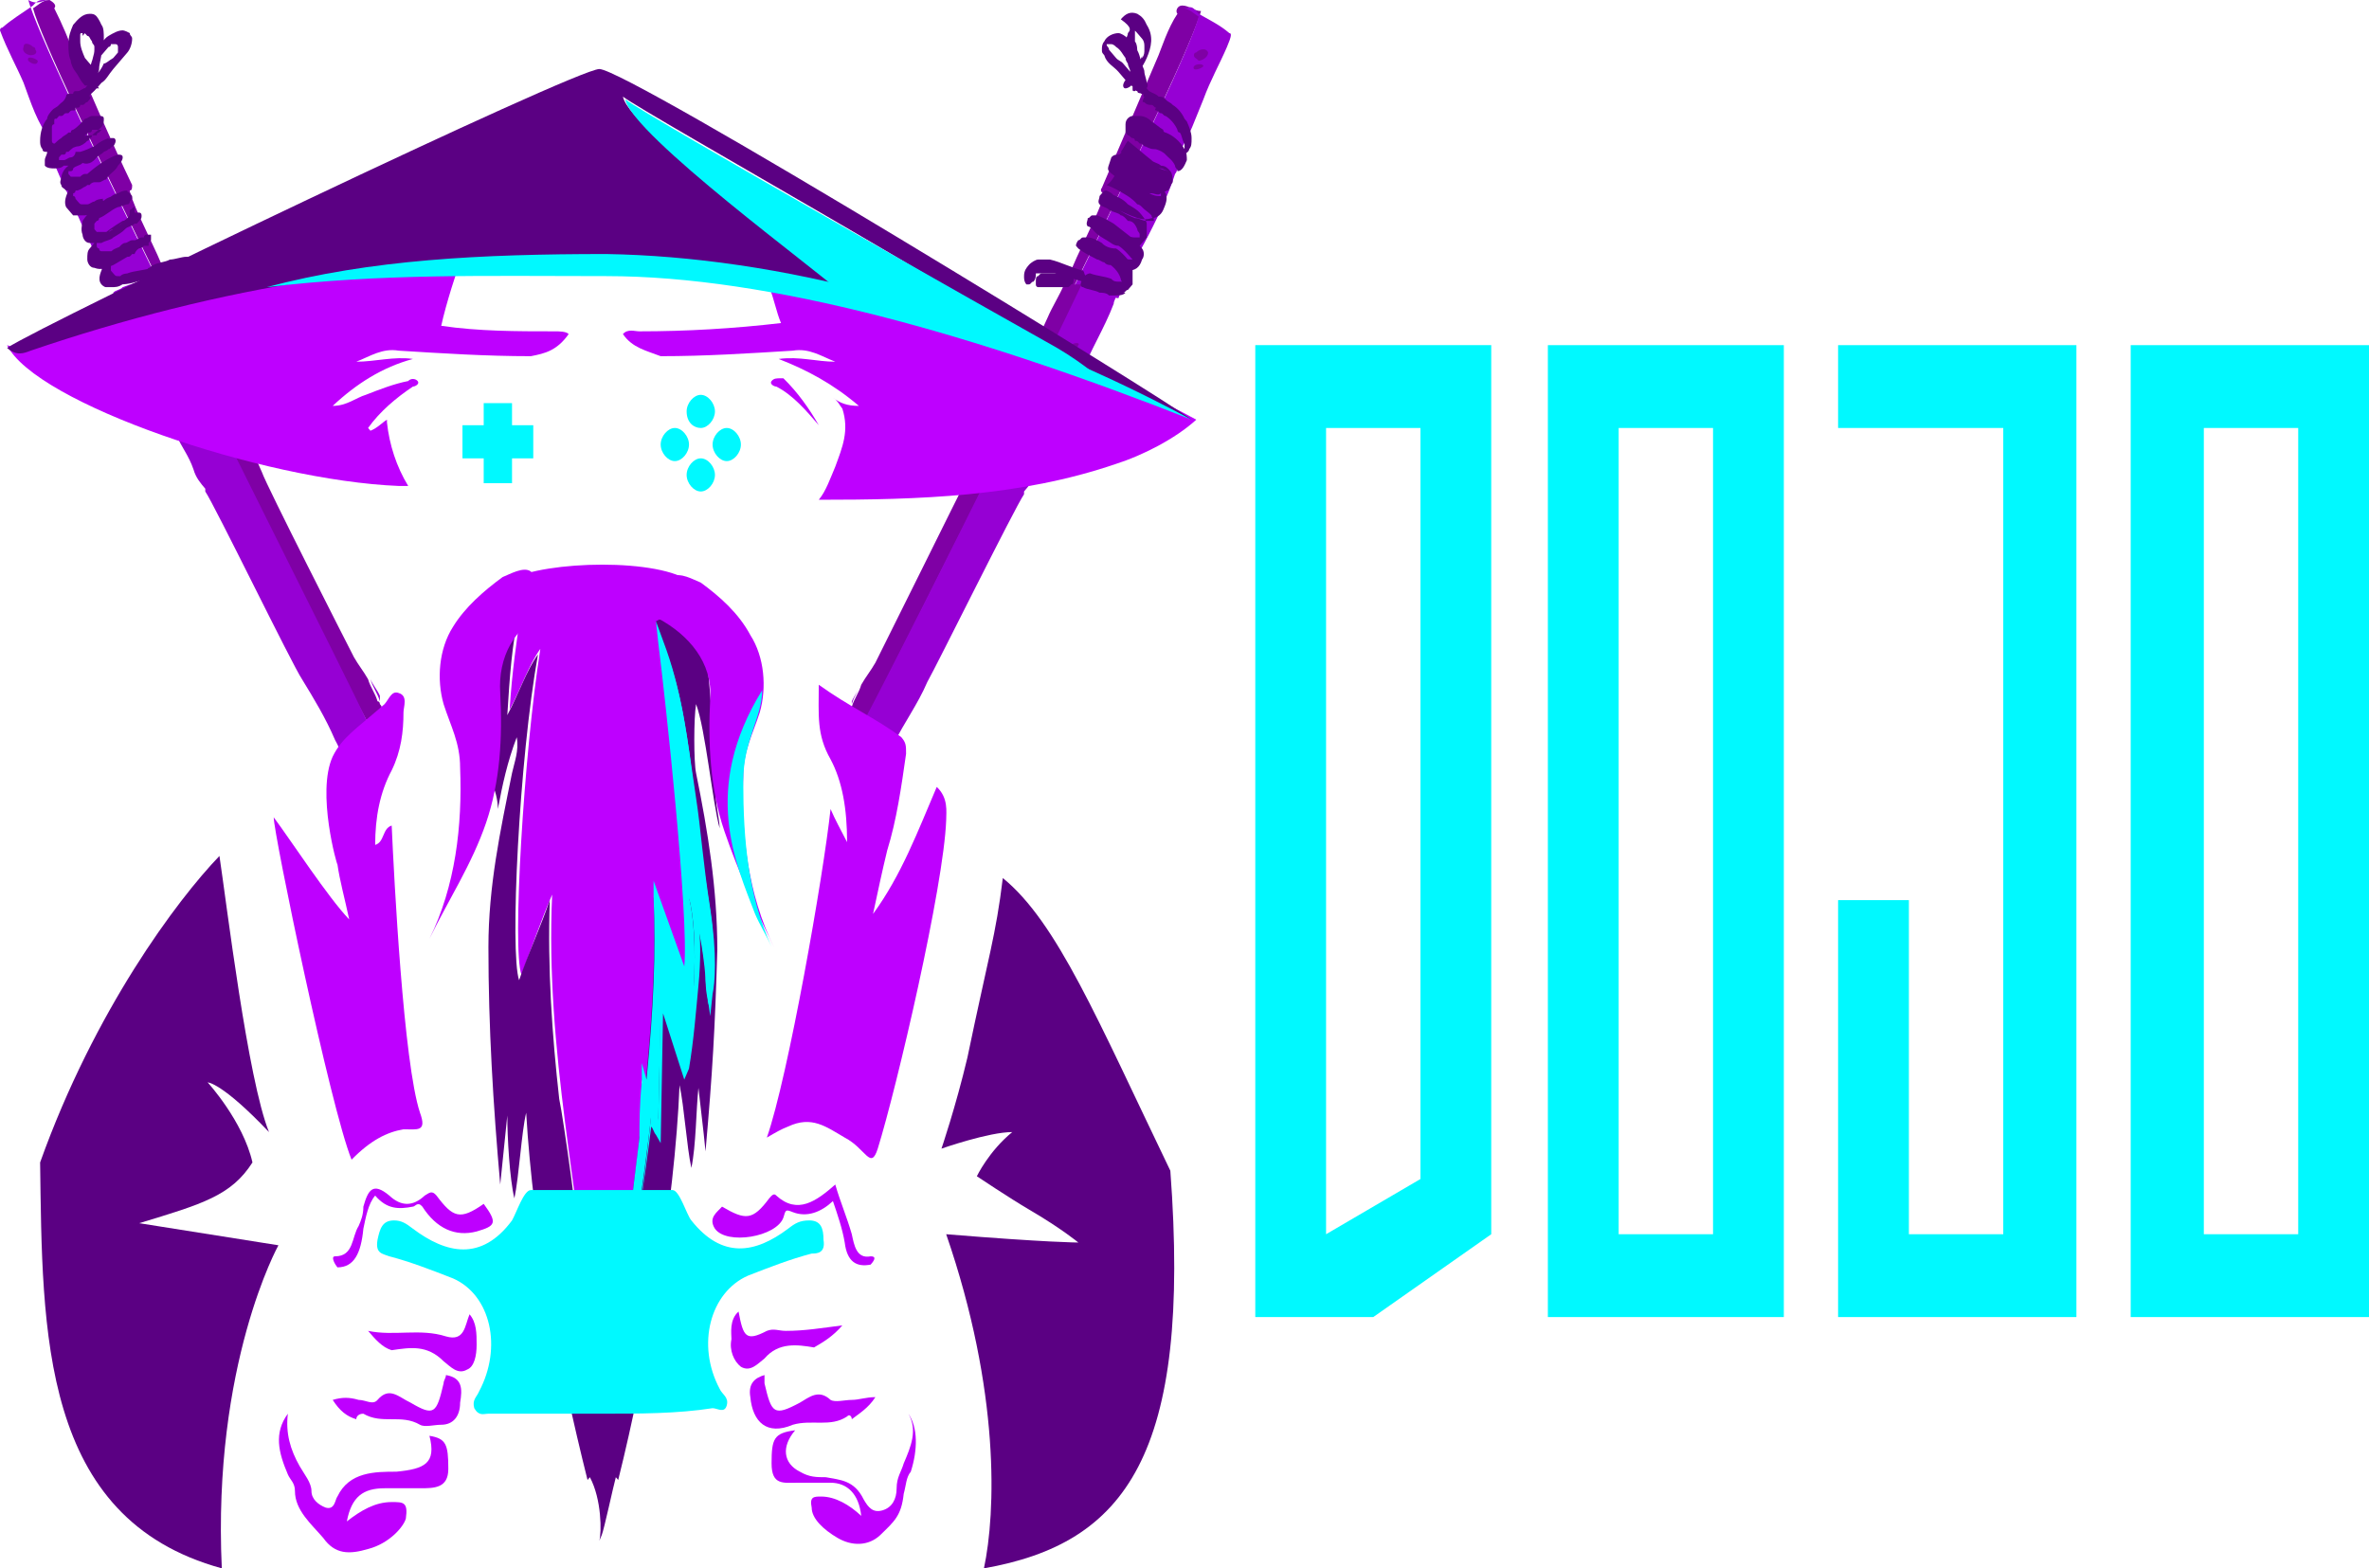 <svg width="1178" height="780" viewBox="0 0 1178 780" fill="none" xmlns="http://www.w3.org/2000/svg">
<g clip-path="url(#clip0_302_315)">
<path d="M682.865 655.035H624.199V171.655H741.53V613.838L682.865 655.035ZM659.398 212.852V613.838L706.331 586.373V212.852H659.398Z" fill="#00F9FF"/>
<path d="M887.02 655.035H769.689V171.655H887.02V655.035ZM804.889 212.852V613.838H851.821V212.852H804.889Z" fill="#00F9FF"/>
<path d="M914.006 171.655V212.852H996.137V613.838H949.205V447.676H914.006V655.035H1032.51V171.655H914.006Z" fill="#00F9FF"/>
<path d="M1178 655.035H1059.5V171.655H1178V655.035ZM1095.87 212.852V613.838H1142.8V212.852H1095.87Z" fill="#00F9FF"/>
<path d="M587.826 2.747C585.48 2.747 584.307 5.493 585.48 6.866C580.787 13.732 577.267 24.718 576.093 27.465C566.707 49.437 557.321 71.409 547.934 93.38C546.761 94.754 547.934 96.127 549.107 96.127C547.934 97.5 547.934 98.873 547.934 100.247C543.241 112.606 536.201 124.965 531.508 137.324C530.334 138.697 530.334 141.444 529.161 142.817C530.334 142.817 532.681 142.817 533.854 142.817C565.534 78.275 593.693 19.226 597.213 5.493C593.693 5.493 591.346 2.747 587.826 2.747Z" fill="#7F00A5"/>
<path d="M611.293 16.479C606.599 12.359 600.733 9.613 596.04 6.866C593.693 4.12 592.52 2.747 590.173 4.12C589 4.12 589 4.12 587.827 4.12C591.346 4.12 593.693 6.866 596.04 8.239C592.52 21.972 564.36 81.021 532.681 145.563C540.894 146.937 547.934 146.937 556.147 148.31C559.667 138.697 564.36 129.085 569.054 120.845C574.92 109.859 580.787 97.5 584.307 86.514C585.48 85.141 585.48 83.768 585.48 82.394C585.48 81.021 585.48 81.021 584.307 81.021C584.307 79.648 585.48 78.275 585.48 76.901C591.346 68.662 594.866 57.676 598.386 49.437C601.906 39.824 606.599 31.585 610.119 23.345C612.466 17.852 612.466 16.479 611.293 16.479Z" fill="#9600D4"/>
<path d="M428.257 362.535C442.337 335.071 509.215 203.24 538.548 141.444C537.374 141.444 537.374 141.444 536.201 141.444C535.028 141.444 535.028 141.444 533.855 141.444C532.681 141.444 531.508 141.444 530.335 141.444H529.161C526.815 146.937 523.295 152.43 520.948 157.923C516.255 168.909 509.215 178.521 505.695 189.507C504.522 189.507 504.522 190.88 503.349 190.88C498.655 199.12 495.135 207.359 491.616 215.599C488.096 222.465 483.402 230.704 481.056 237.571C477.536 244.437 438.817 322.711 435.297 329.578C432.95 333.697 430.604 336.444 428.257 340.564C427.084 344.683 424.737 347.43 423.564 351.549C423.564 351.549 423.564 352.923 422.39 352.923C421.217 354.296 421.217 354.296 420.044 355.669C417.697 359.789 415.351 363.909 414.177 368.028C414.177 368.028 415.351 368.028 415.351 369.402C415.351 369.402 415.351 369.402 416.524 370.775H417.697H418.87C420.044 370.775 420.044 370.775 421.217 372.148C424.737 369.402 425.91 366.655 428.257 362.535Z" fill="#7F00A5"/>
<path d="M551.454 144.19C546.761 142.817 542.067 141.444 538.548 140.071C509.215 201.866 442.336 335.071 428.257 361.162C427.083 365.282 424.737 368.028 423.563 370.775C428.257 373.521 432.95 376.268 437.643 380.387C437.643 380.387 437.643 380.387 438.816 380.387C441.163 376.268 443.51 372.148 444.683 369.402C449.376 359.789 456.416 350.176 461.109 339.19C465.803 330.951 504.522 252.676 509.215 245.81V244.437C511.562 241.69 513.908 238.944 515.081 234.824C516.255 227.958 520.948 223.838 523.295 218.345C527.988 207.359 532.681 197.747 537.374 186.761C542.067 174.402 549.107 163.416 553.801 151.056C553.801 149.683 554.974 148.31 554.974 146.937C554.974 145.564 552.627 145.564 551.454 144.19Z" fill="#9600D4"/>
<path d="M416.524 369.401C417.697 370.775 417.697 370.775 418.871 370.775C418.871 370.775 417.697 370.775 416.524 369.401Z" fill="#9600D4"/>
<path d="M423.563 348.803C423.563 350.176 423.563 350.176 423.563 350.176C424.737 346.056 427.083 343.31 428.257 339.19C427.083 343.31 424.737 346.056 423.563 348.803Z" fill="#9600D4"/>
<path d="M414.177 368.028C415.351 368.028 415.351 368.028 414.177 368.028C416.524 363.909 418.871 359.789 421.217 355.669C418.871 358.416 416.524 363.909 414.177 368.028Z" fill="#9600D4"/>
<path d="M24.639 0C23.466 0 22.293 0 22.293 0C19.946 0 18.773 0 16.426 2.746C10.56 6.866 5.867 9.613 1.173 13.732C0 13.732 0 15.106 0 15.106C3.52 24.718 8.213 32.958 11.733 41.197C15.253 50.81 18.773 61.796 24.639 68.662C24.639 70.035 25.813 71.409 25.813 72.782C24.639 72.782 24.639 74.155 24.639 74.155C24.639 75.528 25.813 76.901 25.813 78.275C30.506 90.634 36.373 101.62 41.066 112.606C45.759 122.218 49.279 131.831 53.972 140.07C62.185 138.697 69.225 138.697 77.438 137.324C45.759 72.782 17.6 13.732 14.08 0C18.773 2.746 21.119 0 24.639 0Z" fill="#9600D4"/>
<path d="M82.131 135.951C77.438 123.592 70.398 111.232 65.705 98.873C65.705 97.5 64.532 96.127 64.532 94.754C65.705 94.754 65.705 93.38 65.705 92.007C55.145 70.035 45.759 48.063 36.373 26.091C35.199 21.972 30.506 10.986 26.986 4.12C28.159 2.746 26.986 1.373 24.639 0C21.119 0 18.773 2.746 16.426 4.12C19.946 17.852 48.106 76.901 79.785 141.444C80.958 141.444 83.305 141.444 84.478 141.444C83.305 140.07 82.131 138.697 82.131 135.951Z" fill="#7F00A5"/>
<path d="M42.239 43.944C41.066 43.944 39.892 45.317 38.719 45.317C38.719 45.317 38.719 45.317 37.546 45.317C37.546 45.317 36.373 45.317 36.373 46.69C36.373 46.69 36.373 46.69 35.199 46.69C35.199 46.69 35.199 46.69 34.026 46.69C34.026 46.69 32.853 46.69 32.853 48.063C31.679 50.81 30.506 50.81 29.333 52.183C28.159 53.556 26.986 53.556 25.813 54.929C24.64 56.303 23.466 57.676 23.466 59.049C21.12 61.796 19.946 65.915 19.946 70.035C19.946 71.408 19.946 72.782 21.12 74.155C21.12 75.528 22.293 75.528 23.466 75.528C25.813 75.528 28.159 75.528 29.333 75.528C30.506 75.528 32.853 74.155 34.026 74.155C35.199 74.155 37.546 72.782 38.719 72.782C39.892 72.782 42.239 71.408 43.412 70.035C43.412 70.035 44.586 70.035 44.586 68.662C44.586 68.662 45.759 68.662 45.759 67.289C46.932 65.915 49.279 64.542 50.452 63.169C51.626 61.796 51.626 60.422 51.626 59.049C51.626 57.676 50.452 57.676 49.279 57.676C48.106 57.676 46.932 57.676 45.759 57.676C44.586 57.676 43.412 59.049 42.239 59.049C41.066 60.422 38.719 63.169 36.373 64.542C36.373 64.542 35.199 64.542 35.199 65.915C35.199 65.915 35.199 65.915 34.026 65.915C32.853 67.289 31.679 67.289 30.506 68.662C28.159 70.035 25.813 72.782 23.466 75.528C23.466 76.901 22.293 78.275 22.293 79.648C22.293 81.021 22.293 81.021 22.293 82.394C23.466 83.767 25.813 83.767 26.986 83.767C28.159 83.767 30.506 83.767 31.679 82.394C32.853 82.394 34.026 82.394 35.199 82.394C36.373 82.394 38.719 81.021 39.892 81.021C43.412 79.648 45.759 78.275 49.279 76.901C50.452 75.528 52.799 75.528 53.972 74.155C53.972 72.782 53.972 70.035 53.972 68.662C50.452 70.035 48.106 71.408 45.759 74.155C44.586 74.155 43.412 75.528 43.412 76.901L42.239 78.275C42.239 78.275 42.239 78.275 41.066 78.275C36.373 81.021 31.679 82.394 30.506 87.887C30.506 89.26 29.333 90.634 30.506 92.007C30.506 93.38 31.679 93.38 32.853 94.754C34.026 94.754 34.026 94.754 35.199 94.754C36.373 94.754 37.546 94.754 37.546 94.754C39.892 94.754 41.066 93.38 43.412 92.007C44.586 92.007 45.759 90.634 46.932 90.634C46.932 90.634 46.932 90.634 48.106 90.634H49.279C50.452 90.634 51.626 89.26 52.799 89.26C53.972 86.514 57.492 85.141 58.665 82.394L59.839 81.021C59.839 81.021 61.012 79.648 61.012 78.275C61.012 76.901 59.839 76.901 58.665 76.901C53.972 78.275 48.106 82.394 43.412 86.514H42.239C41.066 86.514 39.892 87.887 39.892 87.887C37.546 90.634 35.199 92.007 34.026 94.754C32.853 97.5 31.679 100.246 32.853 102.993C34.026 104.366 35.199 105.739 36.373 107.113C38.719 107.113 39.892 107.113 42.239 107.113C43.412 107.113 45.759 105.739 46.932 105.739C49.279 104.366 50.452 104.366 52.799 102.993C53.972 102.993 53.972 102.993 55.145 101.62C55.145 101.62 55.145 101.62 56.319 101.62C57.492 101.62 58.665 100.246 59.839 100.246C61.012 100.246 61.012 100.246 62.185 100.246C62.185 100.246 62.185 100.246 61.012 100.246H62.185C62.185 98.873 63.359 96.127 63.359 94.754C62.185 94.754 61.012 94.754 58.665 96.127C57.492 97.5 55.145 97.5 52.799 98.873C49.279 101.62 44.586 104.366 41.066 109.859C41.066 111.232 39.892 113.979 41.066 116.725C41.066 118.099 42.239 120.845 44.586 120.845C46.932 120.845 48.106 120.845 50.452 120.845C52.799 119.472 55.145 119.472 56.319 118.099C58.665 116.725 61.012 115.352 62.185 113.979C63.359 112.606 65.705 112.606 66.879 111.232C66.879 111.232 66.879 111.232 68.052 111.232L69.225 109.859C70.398 108.486 70.398 108.486 70.398 107.113C70.398 107.113 70.398 105.739 69.225 105.739C68.052 105.739 68.052 105.739 66.879 105.739C65.705 105.739 65.705 107.113 64.532 107.113C63.359 108.486 62.185 109.859 61.012 109.859C56.319 112.606 52.799 115.352 49.279 118.099C48.106 119.472 46.932 120.845 44.586 123.591C43.412 124.965 43.412 126.338 43.412 129.084C43.412 130.458 44.586 133.204 46.932 133.204C50.452 134.577 52.799 133.204 56.319 131.831C58.665 130.458 61.012 129.084 63.359 127.711C64.532 127.711 64.532 127.711 65.705 126.338H66.879C68.052 123.591 69.225 123.591 71.572 122.218C72.745 122.218 73.918 120.845 73.918 120.845L75.092 119.472V118.099V116.725H73.918C72.745 116.725 72.745 116.725 71.572 118.099H70.398C69.225 118.099 68.052 119.472 66.879 119.472C63.359 120.845 61.012 122.218 57.492 123.591C53.972 124.965 52.799 129.084 51.626 131.831C50.452 134.577 48.106 138.697 50.452 141.444C50.452 141.444 51.626 142.817 52.799 142.817C53.972 142.817 55.145 142.817 55.145 142.817C57.492 142.817 58.665 142.817 61.012 141.444C61.012 141.444 61.012 141.444 59.839 141.444C64.532 141.444 68.052 140.07 72.745 138.697C73.918 138.697 73.918 137.324 75.092 137.324C75.092 137.324 76.265 135.951 76.265 134.577V133.204H75.092C71.572 134.577 66.879 134.577 63.359 135.951C63.359 135.951 63.359 135.951 64.532 135.951C63.359 135.951 61.012 135.951 59.839 137.324C59.839 137.324 59.839 137.324 61.012 137.324C59.839 137.324 58.665 137.324 58.665 137.324C57.492 137.324 57.492 137.324 56.319 135.951C56.319 135.951 56.319 135.951 55.145 134.577C55.145 134.577 55.145 134.577 55.145 133.204C55.145 133.204 55.145 133.204 55.145 131.831C55.145 131.831 55.145 131.831 55.145 133.204V131.831C55.145 131.831 55.145 131.831 55.145 133.204V131.831C55.145 131.831 55.145 131.831 55.145 130.458C55.145 129.084 56.319 129.084 57.492 129.084C57.492 129.084 58.665 129.084 58.665 127.711C59.839 127.711 59.839 126.338 61.012 126.338C61.012 126.338 62.185 126.338 62.185 124.965C64.532 126.338 66.879 124.965 68.052 123.591C69.225 123.591 70.398 123.591 71.572 122.218C71.572 122.218 71.572 122.218 72.745 122.218H73.918C73.918 120.845 73.918 118.099 73.918 116.725C73.918 116.725 73.918 116.725 72.745 116.725C72.745 116.725 71.572 116.725 71.572 118.099C70.398 118.099 69.225 118.099 68.052 119.472C68.052 119.472 68.052 119.472 66.879 119.472C65.705 119.472 65.705 119.472 65.705 119.472C64.532 119.472 63.359 120.845 62.185 120.845C61.012 120.845 59.839 122.218 58.665 123.591C57.492 123.591 56.319 124.965 55.145 124.965H53.972C52.799 124.965 52.799 124.965 51.626 124.965C51.626 124.965 51.626 124.965 52.799 124.965C51.626 124.965 51.626 124.965 50.452 124.965C50.452 124.965 49.279 124.965 49.279 123.591C49.279 123.591 48.106 123.591 48.106 122.218C48.106 122.218 48.106 122.218 48.106 120.845C48.106 120.845 48.106 120.845 48.106 119.472V120.845C49.279 119.472 48.106 120.845 49.279 119.472L50.452 118.099C50.452 118.099 50.452 118.099 51.626 118.099C52.799 116.725 52.799 116.725 53.972 115.352C55.145 113.979 56.319 113.979 56.319 113.979C56.319 113.979 56.319 113.979 57.492 113.979C57.492 113.979 58.665 113.979 58.665 112.606C59.839 111.232 62.185 109.859 63.359 109.859C64.532 109.859 65.705 108.486 66.879 108.486C66.879 107.113 66.879 104.366 66.879 102.993C65.705 102.993 65.705 104.366 64.532 104.366C64.532 108.486 63.359 109.859 62.185 109.859C58.665 112.606 56.319 113.979 53.972 115.352H52.799C51.626 115.352 51.626 115.352 50.452 115.352C50.452 115.352 50.452 115.352 51.626 115.352C50.452 115.352 50.452 115.352 49.279 115.352H48.106L46.932 113.979C46.932 115.352 46.932 113.979 46.932 112.606V111.232C46.932 111.232 46.932 111.232 46.932 112.606V111.232C46.932 111.232 46.932 111.232 48.106 109.859C48.106 109.859 49.279 109.859 49.279 108.486C52.799 107.113 55.145 104.366 58.665 102.993C59.839 102.993 62.185 101.62 63.359 101.62C64.532 101.62 64.532 100.246 64.532 100.246L65.705 98.873V97.5L64.532 96.127C63.359 94.754 61.012 94.754 58.665 96.127C57.492 96.127 55.145 97.5 53.972 98.873C52.799 98.873 52.799 100.246 51.626 100.246C50.452 98.873 51.626 98.873 51.626 98.873C48.106 98.873 46.932 100.246 46.932 100.246C45.759 100.246 44.586 101.62 43.412 101.62C43.412 101.62 43.412 101.62 44.586 101.62C43.412 101.62 42.239 101.62 41.066 101.62C39.892 101.62 39.892 101.62 38.719 100.246L37.546 98.873C37.546 98.873 37.546 97.5 36.373 97.5V96.127C36.373 96.127 36.373 96.127 36.373 97.5C36.373 97.5 36.373 97.5 36.373 96.127C36.373 96.127 37.546 96.127 37.546 94.754C37.546 94.754 37.546 94.754 38.719 94.754C39.892 93.38 42.239 93.38 43.412 92.007C43.412 92.007 43.412 92.007 44.586 92.007L45.759 90.634C46.932 90.634 48.106 89.26 49.279 89.26C50.452 89.26 51.626 87.887 52.799 87.887C52.799 87.887 53.972 87.887 53.972 86.514H55.145C55.145 85.141 53.972 83.767 53.972 82.394C53.972 82.394 53.972 82.394 52.799 82.394C52.799 82.394 51.626 82.394 51.626 83.767C52.799 82.394 51.626 82.394 50.452 83.767H49.279C46.932 85.141 45.759 85.141 44.586 86.514C43.412 87.887 42.239 87.887 41.066 87.887H39.892C39.892 87.887 39.892 87.887 38.719 87.887C37.546 87.887 37.546 87.887 36.373 87.887H35.199C35.199 87.887 35.199 87.887 34.026 86.514C34.026 86.514 34.026 86.514 34.026 85.141C34.026 85.141 34.026 85.141 34.026 83.767C34.026 83.767 34.026 83.767 34.026 85.141C34.026 86.514 34.026 86.514 34.026 85.141C32.853 86.514 34.026 86.514 34.026 85.141C34.026 85.141 34.026 85.141 35.199 85.141C34.026 85.141 34.026 85.141 35.199 85.141C35.199 85.141 36.373 85.141 36.373 83.767C37.546 82.394 39.892 82.394 41.066 81.021C44.586 82.394 46.932 79.648 48.106 78.275C49.279 76.901 50.452 76.901 51.626 75.528L52.799 74.155C52.799 74.155 52.799 74.155 53.972 74.155C55.145 74.155 55.145 72.782 56.319 72.782C56.319 72.782 57.492 71.408 57.492 70.035C57.492 70.035 57.492 68.662 56.319 68.662H55.145C49.279 71.408 44.586 74.155 39.892 75.528C39.892 75.528 39.892 75.528 38.719 75.528H37.546C37.546 76.901 36.373 78.275 35.199 78.275C34.026 78.275 32.853 79.648 31.679 79.648C31.679 79.648 31.679 79.648 32.853 79.648C31.679 79.648 30.506 79.648 30.506 79.648H29.333C29.333 79.648 29.333 79.648 29.333 78.275V79.648C29.333 79.648 29.333 79.648 29.333 78.275L30.506 76.901C30.506 76.901 30.506 76.901 31.679 76.901C31.679 76.901 32.853 76.901 32.853 75.528C32.853 75.528 32.853 75.528 34.026 75.528C35.199 74.155 37.546 72.782 38.719 71.408C39.892 68.662 41.066 68.662 42.239 67.289C42.239 67.289 43.412 67.289 43.412 65.915C43.412 65.915 43.412 65.915 44.586 65.915C44.586 65.915 45.759 65.915 45.759 64.542C45.759 64.542 45.759 64.542 46.932 64.542C46.932 64.542 46.932 64.542 48.106 64.542H49.279H50.452L49.279 65.915C49.279 65.915 48.106 65.915 48.106 67.289H46.932C42.239 67.289 41.066 67.289 39.892 68.662C38.719 68.662 37.546 68.662 36.373 70.035C35.199 70.035 34.026 71.408 32.853 71.408C31.679 71.408 31.679 71.408 30.506 71.408C30.506 71.408 30.506 71.408 29.333 71.408C28.159 71.408 28.159 71.408 28.159 71.408H26.986C26.986 71.408 25.813 71.408 25.813 70.035V68.662V67.289C25.813 67.289 25.813 67.289 25.813 65.915V64.542C25.813 64.542 25.813 64.542 25.813 63.169C25.813 63.169 25.813 61.796 26.986 61.796C26.986 61.796 26.986 61.796 26.986 60.422C26.986 59.049 26.986 59.049 28.159 59.049L29.333 57.676C29.333 57.676 29.333 57.676 30.506 57.676C31.679 57.676 31.679 56.303 32.853 56.303C32.853 56.303 32.853 56.303 34.026 56.303C35.199 54.929 35.199 54.929 36.373 54.929C37.546 54.929 37.546 54.929 37.546 53.556C37.546 53.556 37.546 53.556 38.719 53.556C38.719 53.556 39.892 53.556 39.892 52.183C39.892 52.183 39.892 52.183 41.066 52.183C42.239 52.183 42.239 52.183 41.066 52.183C42.239 52.183 42.239 50.81 43.412 50.81L44.586 49.437C44.586 49.437 45.759 48.063 44.586 48.063C44.586 43.944 43.412 43.944 42.239 43.944Z" fill="#5B0083"/>
<path d="M96.211 134.577C91.518 134.577 86.825 134.577 82.131 134.577C80.958 134.577 80.958 134.577 79.785 135.951L78.611 137.324V138.697L79.785 140.07C83.305 140.07 87.998 140.07 91.518 140.07C92.691 140.07 92.691 140.07 93.864 138.697C95.038 138.697 95.038 137.324 95.038 135.951V134.577L93.864 133.204C90.344 133.204 85.651 133.204 82.131 133.204C80.958 134.577 80.958 137.324 79.785 138.697C84.478 138.697 89.171 138.697 93.864 138.697C95.038 138.697 95.038 138.697 96.211 137.324C97.384 137.324 97.384 135.951 97.384 134.577V133.204C96.211 134.577 96.211 134.577 96.211 134.577Z" fill="#5B0083"/>
<path d="M75.092 138.697C79.785 137.324 84.478 134.577 90.345 134.577C90.345 134.577 90.345 134.577 89.171 134.577C91.518 134.577 92.691 134.577 95.038 134.577C96.211 134.577 97.385 134.577 98.558 135.951C98.558 135.951 99.731 135.951 99.731 137.324C99.731 137.324 99.731 137.324 99.731 138.697C99.731 138.697 99.731 138.697 99.731 137.324C99.731 137.324 98.558 138.697 98.558 140.07C98.558 140.07 98.558 141.444 99.731 141.444C100.904 141.444 102.078 140.07 103.251 140.07C104.424 138.697 105.598 134.577 103.251 133.204C102.078 129.084 99.731 127.711 98.558 127.711C97.385 127.711 95.038 127.711 92.691 127.711C90.345 127.711 86.825 129.084 84.478 129.084C82.132 130.458 78.612 130.458 76.265 131.831C75.092 131.831 75.092 133.204 73.918 133.204C73.918 133.204 72.745 134.577 72.745 135.951V137.324C73.918 138.697 75.092 138.697 75.092 138.697Z" fill="#5B0083"/>
<path d="M43.412 48.063C45.759 46.69 48.106 43.944 50.452 41.197C52.799 39.824 53.972 37.078 56.319 34.331C56.319 34.331 57.492 32.958 58.665 31.584C59.839 30.211 62.185 27.465 63.358 26.092C64.532 24.718 65.705 21.972 65.705 19.225C65.705 17.852 64.532 17.852 64.532 16.479C62.185 15.106 61.012 15.106 61.012 15.106C58.665 15.106 56.319 16.479 53.972 17.852C51.626 19.225 50.452 21.972 49.279 23.345C48.106 26.092 46.932 27.465 45.759 30.211C44.586 34.331 43.412 37.078 43.412 41.197C43.412 42.57 43.412 42.57 43.412 43.944V45.317H44.586C45.759 45.317 46.932 43.944 46.932 42.57C46.932 41.197 48.106 39.824 48.106 38.451C48.106 37.078 49.279 35.704 49.279 34.331C49.279 31.584 50.452 28.838 50.452 26.092C50.452 23.345 51.626 21.972 51.626 19.225C51.626 16.479 51.626 13.732 50.452 12.359C49.279 9.613 48.106 8.239 48.106 8.239C46.932 6.866 45.759 6.866 44.586 6.866C41.066 6.866 38.719 9.613 36.373 12.359C35.199 15.106 34.026 17.852 34.026 21.972C34.026 24.718 34.026 27.465 35.199 30.211C35.199 31.584 36.373 34.331 37.546 35.704C38.719 37.078 39.892 39.824 41.066 41.197L42.239 42.57H43.412C44.586 42.57 44.586 41.197 45.759 41.197C48.106 41.197 48.106 39.824 48.106 37.078C48.106 37.078 46.932 37.078 46.932 35.704C46.932 34.331 45.759 34.331 45.759 32.958C44.586 31.584 43.412 30.211 42.239 28.838C41.066 26.092 39.892 23.345 39.892 20.599V21.972C39.892 20.599 39.892 19.225 39.892 17.852C39.892 17.852 39.892 17.852 39.892 19.225C39.892 17.852 39.892 17.852 39.892 16.479V17.852C39.892 16.479 39.892 16.479 41.066 16.479C41.066 16.479 41.066 16.479 41.066 17.852C41.066 17.852 41.066 16.479 42.239 16.479C42.239 16.479 42.239 16.479 41.066 17.852C41.066 17.852 41.066 16.479 42.239 16.479C42.239 16.479 42.239 16.479 41.066 17.852C41.066 17.852 41.066 17.852 42.239 16.479C42.239 16.479 42.239 16.479 41.066 16.479C41.066 16.479 41.066 16.479 42.239 16.479C42.239 16.479 42.239 16.479 41.066 16.479H42.239C42.239 16.479 42.239 16.479 41.066 16.479H42.239C42.239 16.479 42.239 16.479 41.066 16.479C42.239 16.479 42.239 16.479 43.412 17.852C44.586 17.852 44.586 19.225 45.759 20.599C45.759 21.972 46.932 21.972 46.932 23.345V21.972C46.932 23.345 46.932 24.718 46.932 26.092C46.932 26.092 46.932 26.092 46.932 24.718C46.932 27.465 45.759 28.838 45.759 31.584C45.759 34.331 44.586 37.078 44.586 39.824C44.586 41.197 44.586 41.197 44.586 42.57V43.944C45.759 43.944 48.106 43.944 49.279 43.944C46.932 41.197 46.932 41.197 46.932 41.197C46.932 41.197 46.932 41.197 46.932 39.824V38.451C46.932 37.078 48.106 35.704 48.106 34.331C48.106 34.331 48.106 34.331 48.106 32.958V31.584C48.106 30.211 49.279 28.838 49.279 28.838C49.279 28.838 49.279 27.465 50.452 27.465L51.626 26.092C51.626 26.092 51.626 26.092 52.799 24.718C52.799 24.718 52.799 24.718 53.972 23.345C53.972 23.345 55.145 23.345 55.145 21.972H56.319C56.319 21.972 56.319 21.972 55.145 21.972H56.319H57.492C58.665 21.972 58.665 23.345 58.665 23.345C58.665 23.345 58.665 23.345 58.665 24.718C58.665 24.718 58.665 24.718 58.665 26.092C58.665 26.092 58.665 26.092 58.665 24.718C58.665 24.718 58.665 24.718 58.665 26.092C58.665 26.092 58.665 26.092 57.492 27.465L56.319 28.838C53.972 30.211 52.799 31.584 51.626 31.584C50.452 34.331 49.279 35.704 46.932 38.451L45.759 39.824C45.759 39.824 45.759 39.824 44.586 41.197L43.412 42.57L42.239 43.944C41.066 43.944 41.066 45.317 41.066 46.69C41.066 48.063 42.239 48.063 43.412 48.063Z" fill="#5B0083"/>
<path d="M188.902 350.176C188.902 350.176 188.902 348.803 187.729 348.803C186.556 344.683 184.209 341.937 183.036 337.817C180.689 333.697 178.343 330.951 175.996 326.831C172.476 319.965 132.584 241.69 130.237 234.824C126.717 226.585 123.197 219.718 119.677 212.852C114.984 204.613 111.464 196.373 107.944 188.134C107.944 186.761 106.771 186.761 105.598 186.761C102.078 174.401 95.038 166.162 90.345 155.176C87.998 149.683 85.651 144.19 82.132 138.697H80.958C79.785 138.697 78.612 138.697 77.438 138.697C76.265 138.697 76.265 138.697 75.092 138.697C73.918 138.697 73.918 138.697 72.745 138.697C102.078 200.493 168.956 333.697 183.036 359.789C184.209 363.909 186.556 366.655 187.729 369.401C188.902 369.401 188.902 369.401 190.076 368.028C191.249 368.028 191.249 368.028 192.422 368.028C192.422 368.028 192.422 368.028 193.596 368.028C193.596 366.655 194.769 366.655 194.769 366.655C192.422 362.535 190.076 358.416 188.902 354.296C190.076 351.549 190.076 351.549 188.902 350.176Z" fill="#7F00A5"/>
<path d="M198.289 365.282C195.942 361.162 193.596 357.042 191.249 352.923C192.422 357.042 194.769 361.162 198.289 365.282C197.116 365.282 197.116 365.282 198.289 365.282Z" fill="#9600D4"/>
<path d="M73.918 138.697C69.225 140.071 64.532 141.444 61.012 142.817C59.839 144.19 57.492 144.19 56.319 145.563C56.319 146.937 57.492 148.31 57.492 149.683C62.185 162.042 69.225 174.401 73.918 185.387C78.612 196.373 83.305 205.986 87.998 216.972C90.345 222.465 93.865 226.585 96.211 233.451C97.385 237.571 99.731 240.317 102.078 243.063V244.437C106.771 251.303 145.49 330.951 150.183 337.817C156.05 347.43 161.916 357.042 166.61 368.028C168.956 372.148 170.13 376.268 172.476 379.014C172.476 379.014 172.476 379.014 173.65 379.014C178.343 374.894 183.036 372.148 187.729 369.401C186.556 365.282 184.209 362.535 183.036 359.789C170.13 332.324 103.251 200.493 73.918 138.697Z" fill="#9600D4"/>
<path d="M188.903 346.056C187.729 343.31 185.383 340.563 184.209 337.817C185.383 341.937 187.729 344.683 188.903 348.803C188.903 347.43 188.903 347.43 188.903 346.056Z" fill="#9600D4"/>
<path d="M195.942 366.655C194.769 366.655 194.769 368.028 194.769 368.028C194.769 368.028 194.769 368.028 193.596 368.028C193.596 368.028 193.596 368.028 194.769 368.028L195.942 366.655Z" fill="#9600D4"/>
<path d="M97.385 203.239C93.865 192.253 86.825 178.521 79.785 170.282C78.612 168.908 75.092 168.908 76.265 170.282C78.612 175.775 82.132 181.268 84.478 188.134C86.825 193.627 89.171 199.12 92.691 203.239C93.865 204.613 97.385 205.986 97.385 203.239Z" fill="#7F00A5"/>
<path d="M103.251 215.599C103.251 214.225 102.077 214.225 102.077 214.225C102.077 212.852 100.904 212.852 100.904 211.479C99.731 210.106 98.558 210.106 97.384 210.106C96.211 210.106 96.211 210.106 96.211 211.479C96.211 212.852 96.211 212.852 97.384 214.225C97.384 215.599 98.558 215.599 98.558 216.972C99.731 218.345 100.904 219.718 102.077 218.345C102.077 216.972 103.251 216.972 103.251 215.599Z" fill="#7F00A5"/>
<path d="M17.6 24.718C17.6 23.345 16.426 23.345 16.426 23.345C15.253 21.972 11.733 20.599 11.733 23.345C10.56 26.091 14.08 27.465 15.253 27.465C17.6 27.465 18.773 26.091 17.6 24.718Z" fill="#7F00A5"/>
<path d="M18.773 30.211C17.6 28.838 12.906 27.465 14.08 30.211C15.253 31.584 18.773 32.958 18.773 30.211Z" fill="#7F00A5"/>
<path d="M569.054 50.81C570.227 52.183 571.4 52.183 572.574 52.183C573.747 52.183 573.747 53.556 574.92 53.556C573.747 54.93 574.92 54.93 574.92 54.93C576.094 54.93 576.094 56.303 577.267 56.303C578.44 56.303 578.44 57.676 579.614 57.676C581.96 59.049 584.307 61.796 585.48 64.542C585.48 64.542 585.48 65.915 586.653 65.915C587.827 67.289 587.827 70.035 589 71.408V72.782C589 72.782 589 72.782 589 74.155C587.827 74.155 587.827 74.155 586.653 74.155C584.307 74.155 581.96 72.782 579.614 71.408C574.92 70.035 572.574 68.662 569.054 67.289C567.88 67.289 567.88 65.915 566.707 65.915C565.534 64.542 564.361 64.542 563.187 63.169C563.187 63.169 563.187 64.542 562.014 64.542H563.187C565.534 64.542 566.707 65.915 567.88 67.289C570.227 68.662 572.574 71.408 576.094 74.155C577.267 75.528 578.44 75.528 579.614 76.901C580.787 78.275 583.133 79.648 584.307 82.394C584.307 83.768 585.48 83.768 585.48 85.141C585.48 85.141 585.48 85.141 585.48 86.514C585.48 86.514 585.48 86.514 585.48 85.141C585.48 85.141 585.48 85.141 584.307 85.141C584.307 85.141 584.307 85.141 585.48 85.141C584.307 85.141 583.133 85.141 581.96 85.141C579.613 85.141 577.267 83.768 576.094 83.768C572.574 82.394 570.227 81.021 566.707 79.648C564.361 78.275 562.014 76.901 559.667 75.528H558.494C557.321 75.528 557.321 76.901 556.147 76.901C556.147 76.901 554.974 78.275 554.974 79.648C554.974 79.648 554.974 81.021 556.147 81.021C557.321 81.021 557.321 82.394 558.494 82.394C560.841 83.768 563.187 86.514 565.534 87.887C567.88 89.261 570.227 90.634 572.574 92.007C573.747 92.007 573.747 93.38 574.92 93.38C576.094 94.754 577.267 94.754 577.267 96.127V97.5C577.267 97.5 577.267 97.5 577.267 98.873C577.267 98.873 577.267 98.873 577.267 97.5C577.267 97.5 577.267 97.5 578.44 97.5C577.267 97.5 577.267 97.5 576.094 97.5C573.747 97.5 571.4 96.127 569.054 94.754C567.88 94.754 567.88 93.38 566.707 93.38C565.534 93.38 563.187 92.007 562.014 92.007C560.841 90.634 558.494 90.634 557.321 89.261C556.147 87.887 554.974 87.887 554.974 86.514C553.801 87.887 552.627 90.634 550.281 92.007C553.801 93.38 556.147 94.754 558.494 96.127C560.841 97.5 563.187 98.873 565.534 101.62C566.707 101.62 567.88 102.993 567.88 102.993C569.054 104.366 571.4 105.739 572.574 107.113C572.574 107.113 572.574 108.486 573.747 108.486V109.859C573.747 109.859 573.747 109.859 573.747 108.486C573.747 108.486 573.747 108.486 573.747 109.859C573.747 109.859 573.747 109.859 572.574 109.859C572.574 109.859 572.574 109.859 573.747 109.859C572.574 109.859 571.4 109.859 570.227 109.859C567.88 109.859 566.707 108.486 564.361 108.486C560.841 107.113 558.494 105.739 556.147 104.366C554.974 96.127 552.627 96.127 550.281 94.754C549.108 94.754 549.108 94.754 547.934 96.127L546.761 97.5C546.761 98.873 545.588 100.246 546.761 101.62C547.934 102.993 550.281 102.993 551.454 104.366C553.801 105.739 556.147 105.739 557.321 107.113C558.494 107.113 559.667 108.486 560.841 109.859C563.187 109.859 564.361 111.232 565.534 113.979C565.534 115.352 566.707 115.352 566.707 116.725V118.099C566.707 118.099 566.707 118.099 566.707 116.725C566.707 116.725 566.707 116.725 566.707 118.099C567.88 116.725 567.88 116.725 566.707 118.099C566.707 118.099 566.707 118.099 565.534 118.099H566.707C565.534 118.099 565.534 118.099 564.361 118.099C562.014 118.099 558.494 116.725 556.147 113.979C553.801 111.232 551.454 111.232 549.108 109.859C547.934 109.859 546.761 108.486 546.761 108.486C545.588 109.859 544.414 112.606 543.241 113.979C544.414 113.979 545.588 115.352 546.761 115.352C549.108 116.725 550.281 118.099 552.627 119.472C553.801 120.845 554.974 120.845 556.147 122.218C558.494 123.592 560.841 126.338 563.187 129.084L564.361 130.458V131.831C564.361 131.831 564.361 131.831 564.361 133.204V129.084C564.361 129.084 564.361 129.084 563.187 129.084C563.187 129.084 563.187 129.084 564.361 129.084C563.187 129.084 563.187 129.084 562.014 129.084C558.494 129.084 556.147 126.338 553.801 124.965C553.801 124.965 552.627 123.592 551.454 123.592C550.281 122.218 547.934 122.218 545.588 120.845C543.241 119.472 540.894 119.472 539.721 118.099C538.548 119.472 537.374 122.218 536.201 123.592C540.894 124.965 545.588 127.711 550.281 130.458C552.627 131.831 556.147 134.577 557.321 138.697C557.321 140.07 558.494 140.07 558.494 141.444C558.494 141.444 558.494 141.444 558.494 142.817C558.494 142.817 558.494 142.817 558.494 141.444C558.494 141.444 558.494 141.444 558.494 140.07C558.494 140.07 558.494 140.07 559.667 140.07H558.494C558.494 140.07 558.494 140.07 559.667 140.07H558.494C558.494 140.07 558.494 140.07 559.667 140.07C558.494 140.07 557.321 140.07 556.147 140.07C554.974 140.07 553.801 140.07 552.627 138.697C549.108 137.324 545.588 137.324 542.068 135.951C540.894 135.951 538.548 137.324 538.548 138.697C538.548 138.697 537.374 140.07 537.374 141.444C537.374 141.444 537.374 142.817 538.548 142.817C540.894 144.19 544.414 144.19 546.761 145.563C547.934 145.563 550.281 145.563 551.454 146.937C552.627 146.937 553.801 146.937 554.974 146.937C556.147 146.937 558.494 146.937 559.667 145.563C559.667 145.563 559.667 145.563 558.494 145.563C559.667 145.563 559.667 144.19 560.841 144.19C562.014 142.817 562.014 142.817 563.187 141.444C563.187 138.697 563.187 137.324 563.187 134.577C563.187 133.204 562.014 131.831 562.014 131.831C562.014 130.458 560.841 130.458 560.841 129.084C559.667 127.711 557.321 124.965 554.974 123.592C551.454 123.592 549.108 122.218 547.934 120.845C545.588 119.472 543.241 118.099 540.894 118.099C540.894 118.099 539.721 118.099 538.548 118.099C537.374 118.099 537.374 119.472 536.201 119.472C536.201 119.472 535.028 120.845 535.028 122.218C535.028 122.218 535.028 122.218 536.201 123.592C539.721 126.338 543.241 127.711 545.588 129.084C546.761 129.084 547.934 130.458 549.108 130.458C550.281 131.831 551.454 131.831 552.627 131.831C554.974 133.204 557.321 134.577 560.841 134.577C564.361 134.577 566.707 133.204 567.88 129.084C569.054 127.711 569.054 124.965 567.88 123.592C566.707 122.218 565.534 120.845 564.361 119.472C560.841 116.725 557.321 113.979 553.801 111.232C551.454 109.859 549.108 108.486 545.588 107.113C545.588 107.113 544.414 107.113 543.241 107.113C542.068 107.113 542.068 108.486 540.894 108.486C540.894 109.859 539.721 111.232 540.894 112.606C542.068 112.606 543.241 113.979 544.414 115.352C545.588 116.725 547.934 118.099 550.281 119.472C552.627 120.845 553.801 122.218 556.147 122.218C559.667 123.592 562.014 123.592 563.187 123.592C564.361 123.592 565.534 123.592 566.707 122.218C567.88 120.845 569.054 119.472 570.227 118.099C570.227 118.099 570.227 118.099 570.227 116.725V115.352C570.227 113.979 570.227 112.606 570.227 111.232C570.227 109.859 567.88 107.113 566.707 105.739C565.534 104.366 563.187 102.993 560.841 101.62C558.494 98.873 554.974 97.5 551.454 96.127C551.454 96.127 551.454 96.127 550.281 96.127C549.108 97.5 547.934 100.246 546.761 101.62C547.934 101.62 547.934 101.62 549.108 101.62C553.801 102.993 558.494 105.739 562.014 107.113C565.534 108.486 569.054 109.859 572.574 108.486C574.92 108.486 577.267 107.113 578.44 104.366C579.613 101.62 580.787 98.873 579.614 96.127C578.44 94.754 577.267 92.007 576.094 90.634C574.92 89.261 572.574 87.887 571.4 86.514C566.707 83.768 563.187 81.021 558.494 78.275C557.321 78.275 557.321 78.275 556.147 76.901C554.974 76.901 553.801 76.901 552.627 78.275C551.454 82.394 550.281 83.768 551.454 85.141C552.627 86.514 554.974 87.887 556.147 89.261C557.321 90.634 559.667 90.634 560.841 92.007C562.014 92.007 564.361 93.38 565.534 93.38C566.707 93.38 567.88 94.754 569.054 94.754C570.227 96.127 571.4 96.127 572.574 96.127C573.747 96.127 576.094 97.5 577.267 96.127C578.44 96.127 579.614 94.754 580.787 94.754C581.96 93.38 581.96 92.007 583.133 90.634C583.133 89.261 583.133 86.514 581.96 85.141C580.787 83.768 579.614 82.394 577.267 82.394C576.094 81.021 573.747 81.021 572.574 79.648C569.054 76.901 564.361 72.782 560.841 70.035C559.667 71.408 558.494 74.155 557.321 75.528C562.014 78.275 566.707 79.648 571.4 82.394C573.747 83.768 574.92 83.768 577.267 83.768C578.44 83.768 579.613 85.141 581.96 85.141C583.133 85.141 584.307 85.141 585.48 85.141C587.827 85.141 589 82.394 590.173 79.648C590.173 78.275 590.173 75.528 589 74.155C586.653 70.035 583.133 67.289 579.614 65.915C579.614 65.915 578.44 65.915 578.44 64.542C576.094 63.169 574.92 61.796 572.574 60.422C571.4 59.049 569.054 57.676 566.707 57.676C565.534 57.676 564.361 57.676 563.187 57.676C562.014 57.676 559.667 59.049 559.667 61.796C559.667 63.169 559.667 63.169 559.667 64.542V65.915L560.841 67.289C562.014 67.289 562.014 68.662 563.187 68.662C563.187 68.662 564.361 68.662 564.361 70.035C565.534 70.035 565.534 70.035 566.707 71.408C567.88 71.408 567.88 71.408 569.054 72.782C570.227 72.782 571.4 74.155 573.747 74.155C576.094 74.155 577.267 75.528 578.44 75.528C579.613 75.528 580.787 76.901 581.96 76.901C584.307 76.901 585.48 78.275 587.827 76.901C589 76.901 591.347 75.528 591.347 74.155C592.52 72.782 592.52 71.408 592.52 68.662C592.52 65.915 591.347 63.169 590.173 60.422L589 59.049C587.827 56.303 585.48 53.556 583.133 52.183C581.96 50.81 580.787 50.81 579.614 49.437C578.44 48.063 577.267 48.063 576.094 48.063C574.92 46.69 573.747 46.69 571.4 45.317H570.227L569.054 46.69C569.054 46.69 567.88 48.063 569.054 48.063C567.88 50.81 567.88 50.81 569.054 50.81Z" fill="#5B0083"/>
<path d="M516.255 142.817C520.948 142.817 525.641 142.817 530.335 142.817L532.681 137.324C529.161 137.324 524.468 137.324 520.948 137.324C519.775 137.324 519.775 137.324 518.601 138.697C517.428 138.697 517.428 140.07 517.428 141.444C517.428 141.444 517.428 141.444 516.255 142.817C517.428 142.817 517.428 142.817 518.601 142.817C522.121 142.817 526.815 142.817 530.335 142.817C531.508 142.817 531.508 142.817 532.681 141.444C533.854 141.444 533.854 140.07 533.854 138.697V137.324L532.681 135.951C527.988 135.951 523.295 135.951 518.601 135.951C517.428 135.951 517.428 135.951 516.255 137.324C515.082 137.324 515.082 138.697 515.082 140.07V141.444C515.082 142.817 516.255 142.817 516.255 142.817Z" fill="#5B0083"/>
<path d="M538.548 134.577C532.681 133.204 527.988 130.458 522.122 129.084C519.775 129.084 518.602 129.084 516.255 129.084C515.082 129.084 512.735 130.458 511.562 131.831C510.389 133.204 509.215 134.577 509.215 137.324C509.215 138.697 509.215 140.07 510.389 141.444H511.562C512.735 141.444 512.735 140.07 513.909 140.07C515.082 138.697 515.082 137.324 515.082 135.951V134.577C515.082 134.577 515.082 134.577 515.082 135.951C515.082 137.324 515.082 137.324 515.082 135.951C515.082 135.951 515.082 135.951 516.255 135.951C516.255 135.951 516.255 135.951 517.428 135.951H518.602C518.602 135.951 518.602 135.951 517.428 135.951C519.775 135.951 522.122 135.951 524.468 135.951C529.162 137.324 533.855 138.697 538.548 140.07C539.721 140.07 542.068 138.697 542.068 138.697C538.548 137.324 539.721 135.951 538.548 134.577Z" fill="#5B0083"/>
<path d="M571.4 45.317C570.227 43.944 570.227 43.944 569.054 42.57C567.88 42.57 566.707 41.197 566.707 41.197C565.534 39.824 563.187 37.077 562.014 35.704C560.84 34.331 559.667 32.958 558.494 31.584C557.321 30.211 556.147 30.211 554.974 28.838C553.801 27.465 552.627 26.091 551.454 24.718C551.454 23.345 550.281 23.345 550.281 21.972C550.281 21.972 550.281 21.972 550.281 20.599C550.281 20.599 550.281 20.599 550.281 21.972H551.454H552.627C553.801 21.972 554.974 23.345 554.974 23.345C557.321 24.718 558.494 27.465 559.667 28.838C559.667 30.211 560.84 31.584 560.84 31.584C560.84 32.958 562.014 34.331 562.014 35.704C563.187 39.824 563.187 41.197 563.187 42.57V43.944C563.187 45.317 563.187 45.317 564.36 45.317C565.534 43.944 567.88 42.57 569.054 41.197C569.054 39.824 567.88 38.451 567.88 37.077C567.88 35.704 567.88 34.331 566.707 32.958C566.707 31.584 566.707 28.838 565.534 26.091C565.534 24.718 565.534 21.972 564.36 20.599C564.36 19.225 564.36 16.479 564.36 15.106C564.36 15.106 564.36 15.106 564.36 16.479C564.36 16.479 564.36 16.479 564.36 15.106C564.36 15.106 564.36 15.106 563.187 16.479C563.187 16.479 564.36 16.479 564.36 15.106C564.36 15.106 564.36 15.106 563.187 15.106H564.36C564.36 15.106 564.36 15.106 563.187 15.106H564.36C564.36 15.106 564.36 15.106 563.187 15.106H564.36C564.36 15.106 564.36 15.106 563.187 15.106C564.36 15.106 564.36 15.106 565.534 16.479C566.707 17.852 566.707 17.852 567.88 19.225C569.054 20.599 569.054 21.972 569.054 23.345C569.054 23.345 569.054 23.345 569.054 21.972C569.054 23.345 569.054 24.718 569.054 26.091C569.054 26.091 569.054 26.091 569.054 24.718C569.054 26.091 569.054 27.465 567.88 28.838C567.88 28.838 567.88 28.838 567.88 27.465C567.88 28.838 566.707 30.211 565.534 31.584C565.534 31.584 565.534 31.584 565.534 30.211C564.36 31.584 563.187 34.331 562.014 35.704C562.014 37.077 560.84 37.077 560.84 38.451C560.84 38.451 560.84 39.824 559.667 39.824C559.667 41.197 559.667 41.197 559.667 39.824C559.667 39.824 558.494 41.197 558.494 42.57C558.494 42.57 558.494 43.944 559.667 43.944C560.84 43.944 563.187 42.57 563.187 41.197C563.187 41.197 564.36 39.824 564.36 38.451C565.534 37.077 565.534 37.077 566.707 35.704C567.88 32.958 569.054 31.584 570.227 28.838C572.573 23.345 573.747 17.852 570.227 12.359C569.054 9.613 567.88 8.239 565.534 6.866C562.014 5.493 559.667 6.866 557.321 9.613C563.187 13.732 562.014 15.106 560.84 16.479C560.84 17.852 559.667 19.225 559.667 20.599C559.667 23.345 559.667 24.718 560.84 27.465C560.84 30.211 562.014 32.958 562.014 34.331C563.187 38.451 563.187 41.197 564.36 43.944C564.36 43.944 564.36 45.317 565.534 45.317C565.534 46.69 567.88 46.69 569.054 45.317C570.227 43.944 571.4 42.57 570.227 41.197C570.227 39.824 569.054 37.077 569.054 35.704C569.054 34.331 567.88 32.958 567.88 31.584C566.707 28.838 566.707 26.091 564.36 23.345C563.187 21.972 562.014 20.599 560.84 19.225C559.667 17.852 557.321 16.479 556.147 16.479C553.801 16.479 550.281 17.852 549.107 20.599C547.934 21.972 547.934 23.345 547.934 24.718C547.934 26.091 547.934 26.091 549.107 27.465C550.281 31.584 553.801 32.958 556.147 35.704C557.321 37.077 559.667 39.824 560.84 41.197C562.014 42.57 563.187 42.57 564.36 43.944L565.534 45.317C566.707 45.317 566.707 46.69 567.88 46.69C567.88 46.69 569.054 46.69 569.054 48.063C570.227 48.063 571.4 48.063 571.4 45.317C571.4 48.063 571.4 46.69 571.4 45.317Z" fill="#5B0083"/>
<path d="M515.082 205.986C518.601 195 525.641 181.268 532.681 171.655C533.854 170.282 537.374 170.282 536.201 171.655C533.854 177.148 530.335 182.641 527.988 189.507C525.641 195 523.295 200.493 519.775 204.613C518.601 207.359 515.082 208.732 515.082 205.986Z" fill="#7F00A5"/>
<path d="M509.215 216.972C509.215 215.598 510.389 215.598 510.389 215.598C510.389 214.225 511.562 214.225 511.562 212.852C512.735 211.479 513.908 211.479 515.082 211.479C516.255 211.479 516.255 211.479 516.255 212.852C516.255 214.225 516.255 214.225 515.082 215.598C515.082 216.972 513.908 216.972 513.908 218.345C512.735 219.718 511.562 221.091 510.389 219.718C510.389 219.718 508.042 218.345 509.215 216.972Z" fill="#7F00A5"/>
<path d="M593.693 27.465C593.693 26.091 594.867 26.091 594.867 26.091C596.04 24.718 599.56 23.345 600.733 26.091C600.733 28.838 597.213 30.211 596.04 30.211C594.867 28.838 593.693 28.838 593.693 27.465Z" fill="#7F00A5"/>
<path d="M593.693 32.958C594.866 31.584 598.386 31.584 598.386 32.958C597.213 34.331 592.52 35.704 593.693 32.958Z" fill="#7F00A5"/>
<path d="M343.779 289.753C328.526 277.394 271.034 278.768 253.434 288.38C235.834 297.993 268.687 314.472 268.687 314.472L342.605 300.739L343.779 289.753Z" fill="#BE00FF"/>
<path d="M344.952 469.648C344.952 461.408 343.779 453.169 343.779 444.93C350.819 460.035 350.819 479.26 353.165 497.113C359.032 469.648 339.085 377.641 326.179 296.62C301.54 307.606 288.633 310.352 263.994 297.993C260.474 296.62 259.301 297.993 259.301 302.113C256.954 318.591 254.607 333.697 253.434 352.922C259.301 341.937 262.821 330.951 268.687 322.711C260.474 374.894 254.607 472.394 259.301 484.753C263.994 472.394 268.687 458.662 274.554 444.93C271.034 523.204 288.633 594.613 294.5 668.768C298.02 650.915 302.713 638.556 305.06 650.915C309.753 631.69 312.099 613.838 315.619 594.613C319.139 575.387 319.139 556.162 319.139 536.937C321.486 545.176 322.659 553.415 327.352 563.028C327.352 539.683 328.526 519.084 328.526 495.739C334.392 506.725 336.739 519.084 340.259 531.444C342.605 528.697 342.605 524.577 342.605 521.831C342.605 508.098 342.605 495.739 343.779 482.007C343.779 479.26 342.605 473.768 344.952 469.648Z" fill="#BE00FF"/>
<path d="M326.179 308.979C334.392 361.162 346.125 472.394 340.259 486.127C335.566 473.768 330.873 460.035 325.006 446.303C326.179 480.634 323.833 512.218 320.313 545.176C320.313 542.43 319.139 541.056 319.139 538.31C319.139 547.923 319.139 556.162 317.966 565.775C315.62 587.746 312.1 609.718 309.753 631.69C308.58 638.556 307.406 646.796 305.06 653.662C303.886 646.796 301.54 635.81 303.886 615.211C303.886 617.958 295.673 646.796 294.5 653.662C293.327 646.796 290.98 638.556 289.807 631.69C287.46 609.718 280.42 557.535 278.074 546.549C274.554 514.965 272.207 482.007 273.38 447.676C268.687 461.408 262.821 473.768 258.127 487.5C253.434 473.768 258.127 377.641 267.514 325.458C261.647 333.697 258.127 344.683 252.261 355.669C253.434 336.444 254.608 319.965 258.127 304.859C258.127 303.486 258.127 303.486 258.127 302.113C255.781 300.739 253.434 299.366 252.261 297.993C248.741 328.204 246.394 358.415 244.048 388.627C246.394 392.746 247.568 398.239 247.568 402.359C249.914 390 252.261 379.014 256.954 366.655C258.127 373.521 255.781 379.014 254.608 384.507C248.741 413.345 242.875 440.81 242.875 471.021C242.875 510.845 245.221 549.296 248.741 589.12C249.914 578.134 251.088 565.775 252.261 554.789C252.261 565.775 253.434 586.373 255.781 595.986C258.127 585 259.301 563.028 261.647 553.415C265.167 613.838 278.074 679.753 292.153 736.056L293.327 734.683C299.193 745.669 299.193 762.148 298.02 766.268L299.193 763.521C300.367 760.775 305.06 738.803 306.233 734.683L307.406 736.056C321.486 679.753 335.566 598.732 337.912 539.683C340.259 550.669 341.432 569.894 343.779 580.88C346.125 569.894 346.126 552.042 347.299 541.056C348.472 552.042 349.645 560.282 350.819 572.641C354.339 532.817 355.512 512.218 356.685 472.394C356.685 442.183 351.992 413.345 346.125 384.507C344.952 379.014 344.952 357.042 346.125 350.176C350.819 362.535 354.339 399.613 357.859 411.972C357.859 406.479 354.339 395.493 356.685 390C354.339 359.789 351.992 328.204 348.472 297.993C346.126 299.366 343.779 300.739 342.606 302.113C341.432 300.739 326.179 308.979 326.179 308.979Z" fill="#5B0083"/>
<path d="M225.275 311.725C218.235 322.711 217.062 337.817 220.582 350.176C224.102 361.162 228.795 369.401 228.795 381.761C229.968 410.599 226.448 440.81 213.542 466.901C222.928 447.676 234.662 429.824 241.701 409.225C248.741 388.627 249.915 366.655 248.741 344.683C247.568 326.831 255.781 311.725 271.034 304.859C275.727 302.113 274.554 299.366 272.207 295.246C269.861 292.5 266.341 287.007 263.994 284.261C260.474 281.514 253.434 285.634 249.914 287.007C240.528 293.873 231.142 302.113 225.275 311.725Z" fill="#BE00FF"/>
<path d="M373.112 315.845C380.151 326.831 381.325 341.937 377.805 354.296C374.285 365.282 369.592 373.521 369.592 385.88C368.418 414.718 371.938 444.93 384.845 471.021C375.458 451.796 367.245 433.944 360.205 413.345C353.165 392.747 351.992 369.401 353.165 347.43C354.339 329.578 342.606 315.845 327.353 307.606C322.659 304.859 323.833 302.113 326.179 297.993C328.526 295.247 332.046 289.754 334.392 287.007C337.912 284.261 344.952 288.38 348.472 289.754C357.859 296.62 367.245 304.859 373.112 315.845Z" fill="#BE00FF"/>
<path d="M378.978 343.31C378.978 357.042 369.591 368.028 369.591 388.627C369.591 417.465 371.938 444.93 383.671 471.021C381.324 465.528 377.805 460.035 375.458 454.542C366.071 429.824 348.472 392.746 378.978 343.31Z" fill="#00F9FF"/>
<path d="M353.165 453.169C342.605 384.507 343.779 355.669 329.699 319.965C333.219 348.803 346.125 472.394 341.432 486.127C336.739 473.768 332.046 460.035 326.179 446.303C327.352 480.634 325.006 512.218 321.486 545.176C321.486 542.43 320.313 541.056 320.313 538.31C320.313 547.923 320.313 556.162 319.139 565.775C316.793 587.747 313.273 609.718 310.926 631.69C309.753 638.556 308.58 646.796 306.233 653.662C314.446 638.556 323.833 554.789 323.833 554.789C325.006 557.535 326.179 561.655 327.352 564.401C327.352 541.056 328.526 520.458 328.526 497.113L340.259 532.817C342.605 516.338 344.952 502.606 344.952 491.62C346.125 471.021 344.952 455.916 342.605 446.303C347.299 458.662 349.645 472.394 350.819 486.127C350.819 490.247 351.992 494.366 351.992 499.859C354.338 491.62 356.685 477.887 353.165 453.169Z" fill="#00F9FF"/>
<path d="M302.713 660.528L305.06 652.289C306.233 645.423 308.579 638.557 309.753 630.317C310.926 617.958 313.273 605.599 314.446 594.613C315.619 585 316.793 575.387 317.966 565.775C317.966 558.909 317.966 549.296 319.139 538.31V528.697L321.486 536.937C325.006 501.233 326.179 473.768 325.006 446.303V438.064L340.259 480.634C342.605 455.916 330.872 347.43 327.352 319.965L326.179 308.979L329.699 318.592C339.085 343.31 341.432 365.282 346.125 396.866C348.472 411.972 349.645 429.824 353.165 451.796C356.685 475.141 355.512 488.873 354.338 494.366L353.165 505.352L351.992 497.113C350.818 492.993 350.818 487.5 350.818 483.38V482.007C349.645 473.768 348.472 465.528 347.299 458.662C348.472 466.902 348.472 477.887 347.299 490.247C346.125 502.606 344.952 517.711 342.605 531.444L340.259 536.937L329.699 503.979L328.526 568.521L326.179 564.402C325.006 563.028 325.006 561.655 323.832 560.282C321.486 579.507 313.273 641.303 306.233 653.662L302.713 660.528ZM321.486 547.923C321.486 554.789 321.486 560.282 321.486 565.775C320.312 575.387 319.139 585 317.966 594.613C316.793 602.852 315.619 612.465 314.446 620.704C320.312 591.866 323.832 554.789 323.832 553.416H325.006H326.179C326.179 554.789 327.352 556.162 327.352 557.535L328.526 488.873L340.259 525.951C342.605 513.592 343.779 501.233 344.952 490.247C346.125 469.648 344.952 455.916 342.605 446.303C343.779 466.902 343.779 482.007 342.605 486.127L341.432 488.873L328.526 454.542C329.699 482.007 327.352 509.472 323.832 545.176L322.659 552.042L321.486 547.923ZM342.605 438.064L344.952 444.93C349.645 455.916 351.992 469.648 353.165 483.38V484.754V486.127C353.165 479.261 353.165 468.275 350.818 454.542C347.299 432.571 344.952 414.718 343.779 399.613C340.259 372.148 337.912 352.923 332.046 332.324C334.392 354.296 339.085 400.986 342.605 438.064Z" fill="#00F9FF"/>
<path d="M359.032 600.106C370.765 606.972 374.285 606.972 382.498 595.986C383.671 594.613 384.844 593.239 386.018 594.613C396.578 604.225 405.964 597.359 415.35 589.12C417.697 597.359 421.217 605.598 423.564 613.838C424.737 619.331 425.91 626.197 432.95 624.824C436.47 624.824 434.123 627.57 432.95 628.944C425.91 630.317 421.217 627.57 420.044 617.958C418.87 611.091 416.524 604.225 414.177 597.359C408.311 602.852 401.271 605.599 394.231 602.852C390.711 601.479 390.711 601.479 389.538 605.598C386.018 615.211 361.378 619.331 355.512 611.091C351.992 605.598 356.685 602.852 359.032 600.106Z" fill="#BE00FF"/>
<path d="M380.152 683.873C380.152 685.247 380.152 686.62 380.152 687.993C383.671 703.099 384.845 704.472 397.751 697.606C402.444 694.859 407.138 690.74 413.004 696.232C415.351 697.606 420.044 696.232 423.564 696.232C427.084 696.232 430.604 694.859 435.297 694.859C431.777 700.352 427.084 703.099 423.564 705.845C423.564 704.472 422.391 703.099 421.217 704.472C413.004 709.965 403.618 705.845 394.231 708.592C381.325 714.085 374.285 707.218 373.112 694.859C371.938 687.993 375.458 685.247 380.152 683.873Z" fill="#BE00FF"/>
<path d="M143.143 703.099C141.97 712.711 144.317 720.951 149.01 729.19C151.356 733.31 154.876 737.43 154.876 741.549C154.876 745.669 158.396 748.416 161.916 749.789C166.609 751.162 166.609 745.669 167.783 744.296C173.649 731.937 186.556 731.937 197.115 731.937C211.195 730.563 217.062 727.817 213.542 714.085C221.755 715.458 222.928 718.204 222.928 730.563C222.928 740.176 215.888 740.176 208.848 740.176C202.982 740.176 197.115 740.176 191.249 740.176C180.689 740.176 174.823 744.296 172.476 756.655C179.516 751.162 186.556 747.042 194.769 747.042C200.635 747.042 202.982 747.042 201.809 755.282C200.635 759.401 193.595 767.641 183.036 770.387C173.649 773.134 166.609 773.134 160.743 764.894C154.876 758.028 146.663 751.162 146.663 741.549C146.663 737.43 144.317 736.056 143.143 733.31C138.45 722.324 136.103 712.711 143.143 703.099Z" fill="#BE00FF"/>
<path d="M167.783 630.317C166.61 628.944 164.263 624.824 166.61 624.824C175.996 624.824 174.823 615.211 178.343 609.718C179.516 606.972 180.689 604.225 180.689 600.106C183.036 591.866 185.382 587.746 193.596 594.613C199.462 600.106 205.329 600.106 211.195 594.613C213.542 593.239 214.715 591.866 217.062 594.613C225.275 605.599 228.795 606.972 240.528 598.732C247.568 608.345 246.394 609.718 237.008 612.465C226.448 615.211 217.062 611.091 210.022 600.106C207.675 597.359 206.502 600.106 205.329 600.106C198.289 601.479 192.422 601.479 186.556 594.613C183.036 598.732 181.863 605.599 180.689 611.091C179.516 623.451 175.996 630.317 167.783 630.317Z" fill="#BE00FF"/>
<path d="M177.169 705.845C172.476 704.472 168.956 701.725 165.436 696.232C170.129 694.859 173.649 694.859 178.342 696.232C181.862 696.232 185.382 698.979 187.729 696.232C193.595 689.366 198.289 694.859 204.155 697.606C215.888 704.472 217.062 703.099 220.581 687.993C220.581 686.62 221.755 685.247 221.755 683.873C229.968 685.247 229.968 690.739 228.795 697.606C228.795 704.472 225.275 708.592 219.408 708.592C215.888 708.592 211.195 709.965 208.848 708.592C199.462 703.099 190.075 708.592 180.689 703.099C178.342 703.099 177.169 704.472 177.169 705.845Z" fill="#BE00FF"/>
<path d="M194.769 671.514C190.075 670.141 186.556 666.021 183.036 661.902C195.942 664.648 208.848 660.528 221.755 664.648C231.141 667.395 231.141 659.155 233.488 653.662C237.008 657.782 237.008 663.275 237.008 668.768C237.008 674.261 235.834 679.754 232.315 681.127C227.621 683.873 224.101 679.754 220.581 677.007C212.368 668.768 204.155 670.141 194.769 671.514Z" fill="#BE00FF"/>
<path d="M367.245 652.289C369.592 664.648 370.765 667.394 381.325 661.902C384.845 660.528 387.191 661.902 390.711 661.902C400.098 661.902 408.311 660.528 418.871 659.155C414.177 664.648 409.484 667.394 404.791 670.141C396.578 668.768 387.191 667.394 380.151 675.634C376.632 678.38 373.112 682.5 368.418 679.754C364.898 677.007 362.552 671.514 363.725 666.021C363.725 663.275 362.552 656.409 367.245 652.289Z" fill="#BE00FF"/>
<path d="M451.723 703.099C456.416 711.338 452.896 719.577 449.377 727.817C448.203 731.937 445.857 734.683 445.857 740.176C445.857 745.669 443.51 749.789 438.817 751.162C434.124 752.535 431.777 749.789 429.43 745.669C424.737 736.056 417.697 736.056 410.657 734.683C405.964 734.683 402.444 734.683 397.751 731.937C389.538 727.817 388.365 719.577 395.404 711.338C384.845 712.711 383.671 715.458 383.671 727.817C383.671 738.803 389.538 737.43 396.578 737.43C402.444 737.43 407.138 737.43 413.004 737.43C421.217 737.43 427.084 742.923 428.257 753.909C422.39 748.416 415.351 744.296 408.311 744.296C404.791 744.296 402.444 744.296 403.618 749.789C403.618 755.282 409.484 760.775 416.524 764.894C423.564 769.014 431.777 769.014 437.643 763.521C444.683 756.655 448.203 753.908 449.377 742.923C450.55 738.803 450.55 734.683 452.896 731.937C456.416 720.951 456.416 709.965 451.723 703.099Z" fill="#BE00FF"/>
<path d="M138.45 619.331L69.225 608.345C100.904 598.732 114.984 594.613 125.544 578.134C120.851 557.535 103.251 538.31 103.251 538.31C103.251 538.31 110.291 538.31 133.757 563.028C123.197 536.937 112.638 449.049 109.118 425.704C87.998 447.676 46.932 502.605 19.946 578.134C21.12 661.901 19.946 755.282 110.291 780C105.598 678.38 138.45 619.331 138.45 619.331Z" fill="#5B0083"/>
<path d="M498.655 436.69C525.641 458.662 545.588 506.725 581.96 582.254C592.52 723.697 559.667 767.641 489.269 780C495.135 752.535 497.482 692.113 470.496 613.838C520.948 617.958 536.201 617.958 536.201 617.958C536.201 617.958 527.988 611.092 511.562 601.479C502.175 595.986 485.749 585 485.749 585C485.749 585 491.616 572.641 503.349 563.028C491.616 563.028 468.149 571.268 468.149 571.268C468.149 571.268 475.189 550.669 481.056 525.951C491.616 475.141 495.135 465.528 498.655 436.69Z" fill="#5B0083"/>
<path d="M208.849 553.416C200.635 528.697 195.942 436.69 194.769 410.599C190.076 411.972 191.249 418.838 186.556 420.211C186.556 406.479 188.902 394.12 194.769 383.134C199.462 373.521 200.635 363.909 200.635 354.296C200.635 351.549 202.982 346.056 198.289 344.683C194.769 343.31 193.596 347.43 191.249 350.176C177.169 362.535 170.129 366.655 165.436 376.268C157.223 394.12 167.783 431.197 167.783 429.824C168.956 438.063 171.303 446.303 173.649 457.289C163.09 446.303 144.317 417.465 136.104 406.479C136.104 414.718 164.263 550.669 174.823 576.761C184.209 567.148 192.422 563.028 200.635 561.655C207.675 561.655 212.368 563.028 208.849 553.416Z" fill="#BE00FF"/>
<path d="M465.803 391.373C456.416 413.345 448.203 435.317 434.124 454.542C436.47 443.556 438.817 432.571 441.163 422.958C445.857 407.852 448.203 391.373 450.55 374.894C450.55 370.775 450.55 369.402 448.203 366.655C435.297 357.042 422.39 351.549 407.137 340.563C407.137 355.669 405.964 365.282 413.004 377.641C418.871 388.627 421.217 402.359 421.217 418.838C417.697 411.972 415.351 407.852 413.004 402.359C409.484 435.317 391.884 535.563 381.325 565.775C386.018 563.028 388.365 561.655 391.884 560.282C403.618 554.789 410.657 560.282 420.044 565.775C430.604 571.268 432.95 582.254 436.47 571.268C445.857 541.056 469.323 440.81 470.496 407.852C470.496 403.733 471.669 396.866 465.803 391.373Z" fill="#BE00FF"/>
<path d="M265.167 211.479H254.608V200.493H240.528V211.479H229.968V227.958H240.528V240.317H254.608V227.958H265.167V211.479Z" fill="#00F9FF"/>
<path d="M348.472 212.852C351.992 212.852 355.512 208.732 355.512 204.613C355.512 200.493 351.992 196.373 348.472 196.373C344.952 196.373 341.432 200.493 341.432 204.613C341.432 210.106 344.952 212.852 348.472 212.852Z" fill="#00F9FF"/>
<path d="M348.472 227.958C344.952 227.958 341.432 232.077 341.432 236.197C341.432 240.317 344.952 244.437 348.472 244.437C351.992 244.437 355.512 240.317 355.512 236.197C355.512 232.077 351.992 227.958 348.472 227.958Z" fill="#00F9FF"/>
<path d="M335.566 212.852C332.046 212.852 328.526 216.972 328.526 221.091C328.526 225.211 332.046 229.331 335.566 229.331C339.086 229.331 342.606 225.211 342.606 221.091C342.606 216.972 339.086 212.852 335.566 212.852Z" fill="#00F9FF"/>
<path d="M361.379 212.852C357.859 212.852 354.339 216.972 354.339 221.091C354.339 225.211 357.859 229.331 361.379 229.331C364.899 229.331 368.419 225.211 368.419 221.091C368.419 216.972 364.899 212.852 361.379 212.852Z" fill="#00F9FF"/>
<path d="M383.671 189.507C382.498 190.88 384.845 192.254 386.018 192.254C394.231 196.373 401.271 204.613 407.137 211.479C402.444 203.239 396.578 195 389.538 188.134H388.365C386.018 188.134 384.845 188.134 383.671 189.507Z" fill="#BE00FF"/>
<path d="M382.498 142.817C384.845 148.31 386.018 155.176 388.364 160.669C364.898 163.415 341.432 164.789 317.966 164.789C315.619 164.789 312.1 163.415 309.753 166.162C314.446 173.028 321.486 174.401 328.526 177.148C350.819 177.148 371.938 175.775 394.231 174.401C402.444 173.028 408.311 177.148 415.351 179.894C405.964 179.894 397.751 177.148 387.191 178.521C401.271 184.014 414.177 190.88 427.084 201.866C421.217 201.866 417.697 200.493 414.177 197.746C416.524 199.12 417.697 201.866 418.87 203.239C422.39 214.225 418.87 222.465 415.351 232.077C413.004 237.57 410.657 244.437 407.137 248.556C456.416 248.556 506.868 247.183 554.974 230.704C567.88 226.584 584.307 218.345 594.866 208.732C530.335 173.028 414.177 140.07 382.498 142.817Z" fill="#BE00FF"/>
<path d="M275.727 164.789C256.954 164.789 238.181 164.789 219.408 162.042C221.755 151.056 227.622 133.204 228.795 130.458C188.902 129.084 69.225 151.056 11.733 171.655C9.387 173.028 7.04 173.028 3.52 171.655C17.6 200.493 130.237 238.944 198.289 241.69C199.462 241.69 201.809 241.69 202.982 241.69C197.116 232.077 193.596 221.092 192.422 210.106V208.732C190.076 210.106 187.729 212.852 184.209 214.225L183.036 212.852C188.902 204.613 197.116 197.746 205.329 192.253C206.502 192.253 208.849 190.88 207.675 189.507C206.502 188.134 204.155 188.134 202.982 189.507C195.942 190.88 188.902 193.627 181.863 196.373C177.169 197.746 172.476 201.866 165.436 201.866C177.169 190.88 190.076 182.641 205.329 178.521C195.942 177.148 186.556 179.894 177.169 179.894C184.209 177.148 190.076 173.028 198.289 174.401C220.582 175.775 241.701 177.148 263.994 177.148C271.034 175.775 276.901 174.401 282.767 166.162C281.594 164.789 278.074 164.789 275.727 164.789Z" fill="#BE00FF"/>
<path d="M299.193 703.099C280.42 703.099 261.648 703.099 242.875 703.099C240.528 703.099 238.181 704.472 235.835 700.352C234.661 696.232 237.008 694.859 238.181 692.113C249.914 670.141 244.048 644.049 225.275 635.81C214.715 631.69 204.155 627.57 193.596 624.824C190.076 623.451 186.556 623.451 187.729 616.585C188.902 611.092 190.076 606.972 195.942 606.972C199.462 606.972 201.809 608.345 205.329 611.092C221.755 623.451 239.355 627.57 254.608 606.972C256.954 602.852 260.474 591.866 263.994 591.866C287.46 591.866 310.926 591.866 334.393 591.866C337.912 591.866 341.432 604.225 343.779 606.972C359.032 626.197 375.458 623.451 391.885 611.092C395.404 608.345 397.751 606.972 402.444 606.972C408.311 606.972 409.484 611.092 409.484 616.585C410.657 623.451 405.964 623.451 403.618 623.451C393.058 626.197 382.498 630.317 371.938 634.437C353.165 642.676 346.126 668.768 357.859 690.739C359.032 693.486 362.552 694.859 361.379 698.979C360.205 703.099 356.685 700.352 354.339 700.352C336.739 703.099 317.966 703.099 299.193 703.099Z" fill="#00F9FF"/>
<path d="M298.02 34.331C312.1 34.331 580.787 199.12 592.52 208.732C571.401 199.12 550.281 190.88 530.335 181.268C530.335 181.268 522.122 175.775 519.775 174.401C495.136 153.803 322.659 57.676 309.753 48.063C313.273 65.916 416.524 137.324 415.351 142.817C394.231 141.444 323.833 133.204 301.54 131.831C204.155 126.338 107.944 142.817 15.253 174.401C11.733 175.775 8.213 177.148 3.52 173.028C22.293 160.669 286.287 34.331 298.02 34.331Z" fill="#5B0083"/>
<path d="M550.281 190.88C550.281 190.88 539.721 181.268 525.641 173.028C498.655 157.923 323.833 59.049 310.926 49.437C314.446 67.289 408.311 135.951 416.524 144.19C464.629 155.176 498.655 168.909 550.281 190.88Z" fill="#00F9FF"/>
<path d="M592.52 208.733C484.576 166.162 382.498 137.324 301.54 137.324C240.528 137.324 190.076 135.951 132.584 142.817C184.209 129.085 239.355 126.338 301.54 126.338C384.845 127.711 488.096 152.43 592.52 208.733Z" fill="#00F9FF"/>
</g>
<defs>
<clipPath id="clip0_302_315">
<rect width="1178" height="780" fill="white"/>
</clipPath>
</defs>
</svg>
